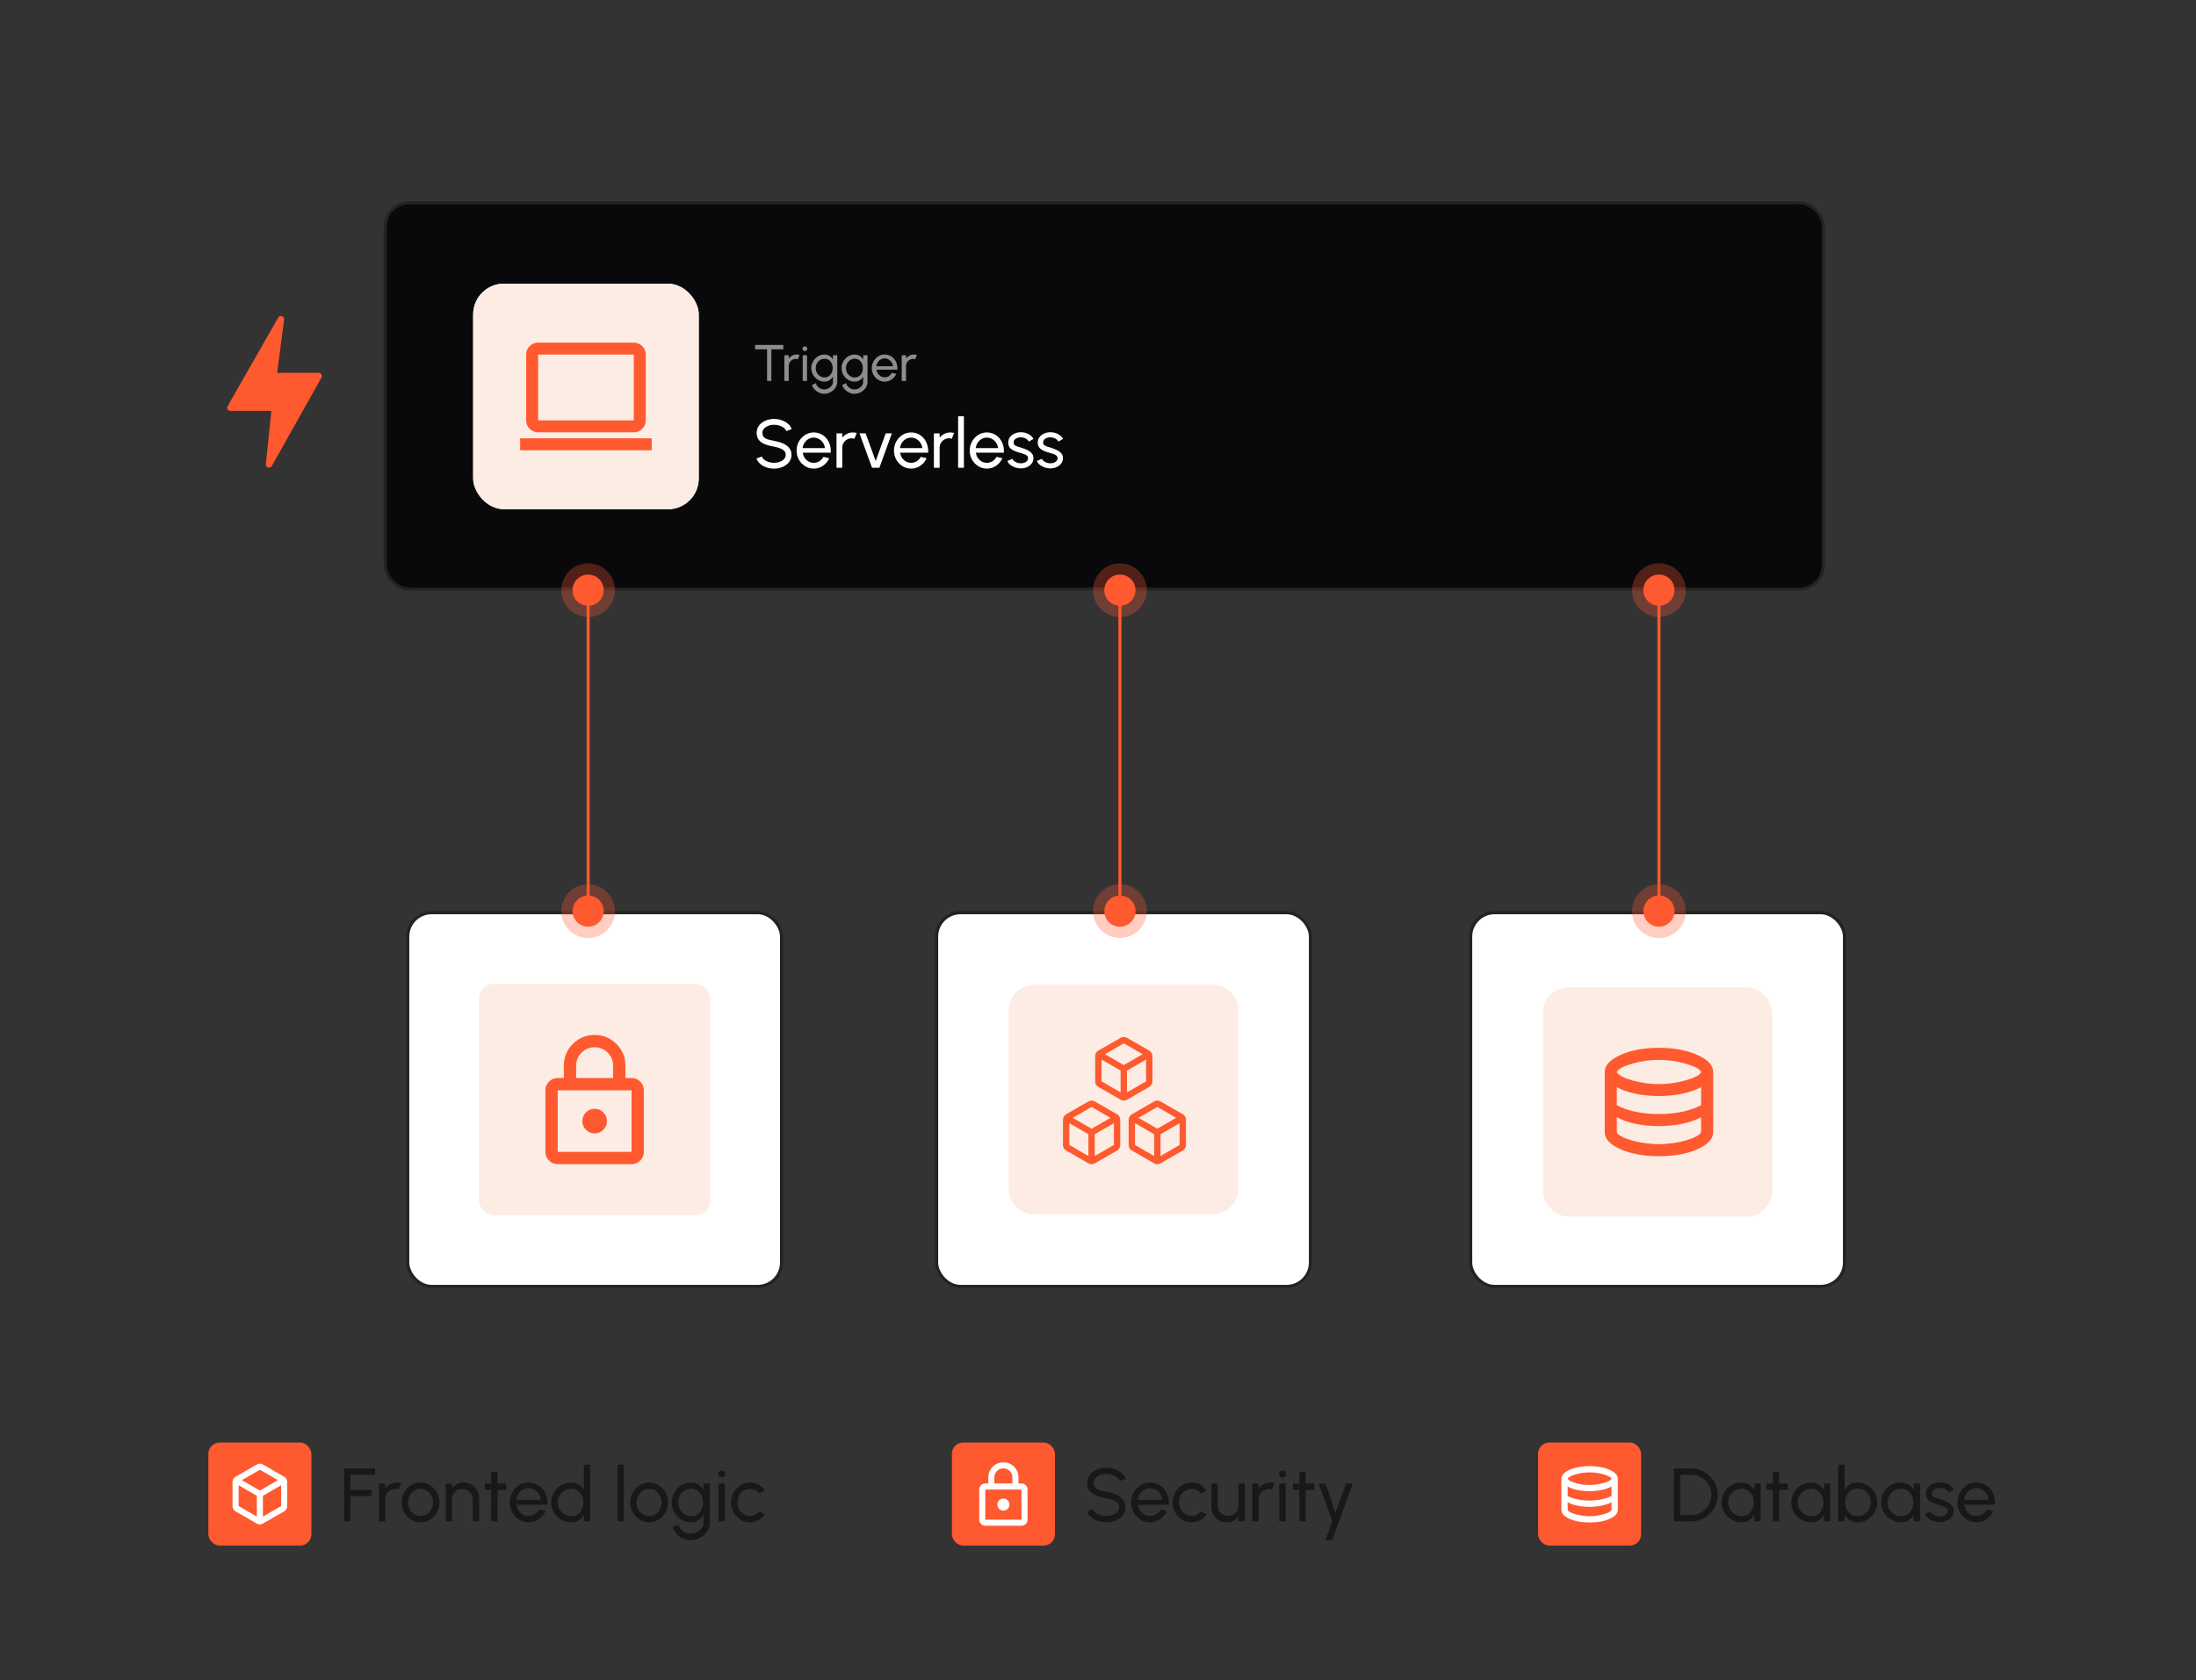 <svg width="690" height="528" viewBox="0 0 690 528" fill="none" xmlns="http://www.w3.org/2000/svg">
<rect x="0" y="0" width="690" height="528" fill="#333333" stroke="none"/>
<rect x="121.063" y="63.74" width="451.842" height="121.391" rx="7.508" fill="#09090B" stroke="#232323" stroke-width="0.984"/>
<rect x="148.672" y="89.154" width="70.877" height="70.877" rx="9.665" fill="white"/>
<rect x="148.672" y="89.154" width="70.877" height="70.877" rx="9.665" fill="#FDECE3"/>
<path d="M163.441 141.502V137.745H204.777V141.502H163.441ZM169.078 135.866C168.045 135.866 167.16 135.498 166.424 134.762C165.688 134.026 165.32 133.141 165.32 132.108V111.44C165.32 110.407 165.688 109.522 166.424 108.786C167.16 108.05 168.045 107.682 169.078 107.682H199.141C200.174 107.682 201.059 108.05 201.795 108.786C202.53 109.522 202.898 110.407 202.898 111.44V132.108C202.898 133.141 202.53 134.026 201.795 134.762C201.059 135.498 200.174 135.866 199.141 135.866H169.078ZM169.078 132.108H199.141V111.44H169.078V132.108Z" fill="#FF592F"/>
<path d="M246.132 108.414V109.772H242.367V119.727H241.009V109.772H237.252V108.414H246.132ZM246.46 119.727V111.647H247.818V112.657C248.103 112.28 248.464 111.981 248.901 111.76C249.337 111.533 249.811 111.42 250.323 111.42C250.635 111.42 250.937 111.461 251.228 111.542L250.678 112.899C250.458 112.829 250.242 112.794 250.032 112.794C249.628 112.794 249.256 112.894 248.917 113.093C248.583 113.287 248.316 113.551 248.117 113.885C247.918 114.219 247.818 114.591 247.818 115V119.727H246.46ZM252.221 111.647H253.578V119.727H252.221V111.647ZM252.916 110.33C252.7 110.33 252.52 110.259 252.374 110.119C252.229 109.979 252.156 109.804 252.156 109.594C252.156 109.384 252.229 109.209 252.374 109.069C252.52 108.929 252.698 108.859 252.908 108.859C253.118 108.859 253.296 108.929 253.441 109.069C253.587 109.209 253.659 109.384 253.659 109.594C253.659 109.804 253.587 109.979 253.441 110.119C253.301 110.259 253.126 110.33 252.916 110.33ZM261.72 111.647H263.077V119.986C263.077 120.519 262.961 121.015 262.73 121.472C262.504 121.936 262.196 122.337 261.809 122.676C261.421 123.021 260.979 123.288 260.483 123.476C259.988 123.67 259.471 123.767 258.932 123.767C258.372 123.767 257.83 123.641 257.308 123.387C256.785 123.14 256.327 122.806 255.934 122.386C255.546 121.971 255.266 121.505 255.094 120.988L256.338 120.422C256.44 120.794 256.624 121.128 256.888 121.424C257.157 121.726 257.469 121.963 257.825 122.135C258.186 122.313 258.555 122.402 258.932 122.402C259.288 122.402 259.63 122.34 259.958 122.216C260.292 122.092 260.591 121.92 260.855 121.699C261.124 121.483 261.335 121.227 261.485 120.931C261.642 120.64 261.72 120.325 261.72 119.986V118.378C261.445 118.841 261.081 119.218 260.629 119.509C260.182 119.794 259.659 119.937 259.061 119.937C258.49 119.937 257.954 119.827 257.453 119.606C256.952 119.385 256.513 119.081 256.136 118.693C255.759 118.3 255.463 117.847 255.247 117.335C255.032 116.823 254.924 116.274 254.924 115.687C254.924 115.1 255.032 114.55 255.247 114.038C255.463 113.521 255.759 113.069 256.136 112.681C256.513 112.288 256.952 111.981 257.453 111.76C257.954 111.539 258.49 111.428 259.061 111.428C259.659 111.428 260.182 111.571 260.629 111.857C261.081 112.142 261.445 112.519 261.72 112.988V111.647ZM259.069 118.62C259.592 118.62 260.044 118.485 260.427 118.216C260.815 117.947 261.114 117.588 261.324 117.141C261.534 116.694 261.639 116.209 261.639 115.687C261.639 115.148 261.531 114.658 261.316 114.216C261.106 113.769 260.807 113.414 260.419 113.15C260.036 112.88 259.586 112.746 259.069 112.746C258.563 112.746 258.1 112.878 257.679 113.141C257.259 113.405 256.925 113.761 256.678 114.208C256.435 114.65 256.314 115.143 256.314 115.687C256.314 116.231 256.438 116.727 256.686 117.174C256.939 117.615 257.273 117.968 257.688 118.232C258.108 118.491 258.568 118.62 259.069 118.62ZM271.221 111.647H272.578V119.986C272.578 120.519 272.462 121.015 272.231 121.472C272.004 121.936 271.697 122.337 271.309 122.676C270.922 123.021 270.48 123.288 269.984 123.476C269.489 123.67 268.971 123.767 268.433 123.767C267.873 123.767 267.331 123.641 266.809 123.387C266.286 123.14 265.828 122.806 265.435 122.386C265.047 121.971 264.767 121.505 264.595 120.988L265.839 120.422C265.941 120.794 266.124 121.128 266.388 121.424C266.658 121.726 266.97 121.963 267.326 122.135C267.687 122.313 268.056 122.402 268.433 122.402C268.788 122.402 269.13 122.34 269.459 122.216C269.793 122.092 270.092 121.92 270.356 121.699C270.625 121.483 270.835 121.227 270.986 120.931C271.142 120.64 271.221 120.325 271.221 119.986V118.378C270.946 118.841 270.582 119.218 270.13 119.509C269.683 119.794 269.16 119.937 268.562 119.937C267.991 119.937 267.455 119.827 266.954 119.606C266.453 119.385 266.014 119.081 265.637 118.693C265.26 118.3 264.964 117.847 264.748 117.335C264.533 116.823 264.425 116.274 264.425 115.687C264.425 115.1 264.533 114.55 264.748 114.038C264.964 113.521 265.26 113.069 265.637 112.681C266.014 112.288 266.453 111.981 266.954 111.76C267.455 111.539 267.991 111.428 268.562 111.428C269.16 111.428 269.683 111.571 270.13 111.857C270.582 112.142 270.946 112.519 271.221 112.988V111.647ZM268.57 118.62C269.093 118.62 269.545 118.485 269.928 118.216C270.316 117.947 270.615 117.588 270.825 117.141C271.035 116.694 271.14 116.209 271.14 115.687C271.14 115.148 271.032 114.658 270.817 114.216C270.606 113.769 270.307 113.414 269.92 113.15C269.537 112.88 269.087 112.746 268.57 112.746C268.064 112.746 267.6 112.878 267.18 113.141C266.76 113.405 266.426 113.761 266.178 114.208C265.936 114.65 265.815 115.143 265.815 115.687C265.815 116.231 265.939 116.727 266.186 117.174C266.44 117.615 266.774 117.968 267.188 118.232C267.609 118.491 268.069 118.62 268.57 118.62ZM277.966 119.937C277.223 119.937 276.544 119.746 275.93 119.363C275.321 118.981 274.833 118.469 274.467 117.828C274.106 117.182 273.926 116.468 273.926 115.687C273.926 115.094 274.031 114.542 274.241 114.03C274.451 113.513 274.739 113.061 275.105 112.673C275.477 112.28 275.908 111.973 276.398 111.752C276.889 111.531 277.411 111.42 277.966 111.42C278.575 111.42 279.132 111.544 279.639 111.792C280.15 112.034 280.587 112.374 280.948 112.81C281.314 113.247 281.586 113.753 281.764 114.329C281.947 114.906 282.014 115.523 281.966 116.18H275.372C275.437 116.638 275.588 117.047 275.825 117.408C276.062 117.764 276.363 118.046 276.73 118.256C277.101 118.467 277.513 118.574 277.966 118.58C278.451 118.58 278.89 118.456 279.283 118.208C279.676 117.955 279.994 117.61 280.237 117.174L281.618 117.497C281.295 118.213 280.808 118.8 280.156 119.258C279.504 119.711 278.774 119.937 277.966 119.937ZM275.332 115.113H280.6C280.557 114.661 280.412 114.249 280.164 113.877C279.916 113.5 279.601 113.198 279.218 112.972C278.836 112.746 278.418 112.632 277.966 112.632C277.513 112.632 277.099 112.743 276.722 112.964C276.344 113.185 276.032 113.484 275.784 113.861C275.542 114.232 275.391 114.65 275.332 115.113ZM283.327 119.727V111.647H284.685V112.657C284.97 112.28 285.331 111.981 285.768 111.76C286.204 111.533 286.678 111.42 287.19 111.42C287.502 111.42 287.804 111.461 288.095 111.542L287.545 112.899C287.325 112.829 287.109 112.794 286.899 112.794C286.495 112.794 286.123 112.894 285.784 113.093C285.45 113.287 285.183 113.551 284.984 113.885C284.785 114.219 284.685 114.591 284.685 115V119.727H283.327Z" fill="#8D8D8D"/>
<path d="M243.21 147.27C242.398 147.27 241.615 147.144 240.861 146.893C240.107 146.634 239.446 146.268 238.879 145.794C238.319 145.32 237.92 144.756 237.683 144.102L239.374 143.467C239.518 143.869 239.784 144.221 240.172 144.523C240.567 144.817 241.03 145.047 241.561 145.212C242.093 145.377 242.642 145.46 243.21 145.46C243.856 145.46 244.456 145.356 245.009 145.147C245.569 144.932 246.022 144.634 246.367 144.253C246.711 143.872 246.884 143.427 246.884 142.917C246.884 142.393 246.704 141.966 246.345 141.635C245.986 141.298 245.526 141.032 244.966 140.838C244.406 140.637 243.82 140.482 243.21 140.375C242.168 140.202 241.235 139.958 240.409 139.642C239.59 139.319 238.94 138.87 238.459 138.295C237.985 137.721 237.748 136.963 237.748 136.022C237.748 135.146 237.999 134.381 238.502 133.727C239.012 133.073 239.683 132.567 240.516 132.208C241.35 131.849 242.247 131.669 243.21 131.669C244.007 131.669 244.779 131.795 245.526 132.046C246.28 132.291 246.945 132.65 247.519 133.124C248.094 133.598 248.507 134.176 248.758 134.858L247.045 135.483C246.902 135.074 246.632 134.722 246.237 134.427C245.849 134.126 245.39 133.896 244.858 133.738C244.334 133.573 243.784 133.49 243.21 133.49C242.571 133.483 241.974 133.587 241.421 133.802C240.868 134.018 240.419 134.316 240.075 134.697C239.73 135.077 239.558 135.519 239.558 136.022C239.558 136.625 239.716 137.089 240.032 137.412C240.355 137.728 240.793 137.965 241.346 138.123C241.899 138.281 242.52 138.421 243.21 138.543C244.187 138.708 245.092 138.97 245.925 139.329C246.758 139.681 247.426 140.152 247.929 140.741C248.439 141.33 248.694 142.055 248.694 142.917C248.694 143.793 248.439 144.558 247.929 145.212C247.426 145.866 246.758 146.372 245.925 146.731C245.092 147.09 244.187 147.27 243.21 147.27ZM255.685 147.27C254.694 147.27 253.789 147.015 252.97 146.505C252.159 145.995 251.509 145.313 251.02 144.458C250.539 143.596 250.298 142.644 250.298 141.603C250.298 140.813 250.438 140.076 250.719 139.394C250.999 138.705 251.383 138.101 251.871 137.584C252.367 137.06 252.942 136.65 253.595 136.356C254.249 136.061 254.946 135.914 255.685 135.914C256.497 135.914 257.24 136.079 257.916 136.41C258.598 136.733 259.18 137.185 259.661 137.767C260.149 138.349 260.512 139.024 260.749 139.793C260.993 140.561 261.083 141.384 261.018 142.26H252.227C252.313 142.871 252.514 143.416 252.83 143.898C253.146 144.372 253.549 144.749 254.037 145.029C254.533 145.309 255.082 145.453 255.685 145.46C256.332 145.46 256.917 145.295 257.442 144.964C257.966 144.627 258.39 144.167 258.713 143.585L260.555 144.016C260.124 144.971 259.474 145.754 258.605 146.365C257.736 146.968 256.763 147.27 255.685 147.27ZM252.173 140.838H259.198C259.14 140.235 258.946 139.685 258.616 139.189C258.285 138.687 257.865 138.284 257.355 137.983C256.845 137.681 256.289 137.53 255.685 137.53C255.082 137.53 254.529 137.677 254.026 137.972C253.523 138.266 253.107 138.665 252.776 139.168C252.453 139.663 252.252 140.22 252.173 140.838ZM262.834 146.99V136.216H264.644V137.563C265.025 137.06 265.506 136.661 266.088 136.367C266.67 136.065 267.302 135.914 267.984 135.914C268.401 135.914 268.803 135.968 269.191 136.076L268.458 137.886C268.164 137.792 267.876 137.746 267.596 137.746C267.057 137.746 266.562 137.879 266.109 138.144C265.664 138.403 265.308 138.755 265.043 139.2C264.777 139.646 264.644 140.141 264.644 140.687V146.99H262.834ZM276.306 146.99H273.99L270.058 136.194H271.986L275.143 144.889L278.3 136.194H280.228L276.306 146.99ZM286.282 147.27C285.29 147.27 284.385 147.015 283.567 146.505C282.755 145.995 282.105 145.313 281.617 144.458C281.135 143.596 280.895 142.644 280.895 141.603C280.895 140.813 281.035 140.076 281.315 139.394C281.595 138.705 281.979 138.101 282.468 137.584C282.963 137.06 283.538 136.65 284.191 136.356C284.845 136.061 285.542 135.914 286.282 135.914C287.093 135.914 287.837 136.079 288.512 136.41C289.194 136.733 289.776 137.185 290.257 137.767C290.746 138.349 291.108 139.024 291.345 139.793C291.59 140.561 291.679 141.384 291.615 142.26H282.823C282.909 142.871 283.11 143.416 283.427 143.898C283.743 144.372 284.145 144.749 284.633 145.029C285.129 145.309 285.678 145.453 286.282 145.46C286.928 145.46 287.513 145.295 288.038 144.964C288.562 144.627 288.986 144.167 289.309 143.585L291.151 144.016C290.72 144.971 290.07 145.754 289.201 146.365C288.332 146.968 287.359 147.27 286.282 147.27ZM282.769 140.838H289.794C289.736 140.235 289.543 139.685 289.212 139.189C288.882 138.687 288.462 138.284 287.952 137.983C287.442 137.681 286.885 137.53 286.282 137.53C285.678 137.53 285.125 137.677 284.622 137.972C284.12 138.266 283.703 138.665 283.373 139.168C283.049 139.663 282.848 140.22 282.769 140.838ZM293.43 146.99V136.216H295.24V137.563C295.621 137.06 296.102 136.661 296.684 136.367C297.266 136.065 297.898 135.914 298.58 135.914C298.997 135.914 299.399 135.968 299.787 136.076L299.054 137.886C298.76 137.792 298.472 137.746 298.192 137.746C297.654 137.746 297.158 137.879 296.706 138.144C296.26 138.403 295.905 138.755 295.639 139.2C295.373 139.646 295.24 140.141 295.24 140.687V146.99H293.43ZM301.048 146.99V130.829H302.858V146.99H301.048ZM310.081 147.27C309.09 147.27 308.185 147.015 307.366 146.505C306.554 145.995 305.904 145.313 305.416 144.458C304.935 143.596 304.694 142.644 304.694 141.603C304.694 140.813 304.834 140.076 305.114 139.394C305.394 138.705 305.779 138.101 306.267 137.584C306.763 137.06 307.337 136.65 307.991 136.356C308.645 136.061 309.341 135.914 310.081 135.914C310.893 135.914 311.636 136.079 312.311 136.41C312.994 136.733 313.575 137.185 314.057 137.767C314.545 138.349 314.908 139.024 315.145 139.793C315.389 140.561 315.479 141.384 315.414 142.26H306.623C306.709 142.871 306.91 143.416 307.226 143.898C307.542 144.372 307.944 144.749 308.433 145.029C308.928 145.309 309.478 145.453 310.081 145.46C310.727 145.46 311.313 145.295 311.837 144.964C312.362 144.627 312.785 144.167 313.108 143.585L314.951 144.016C314.52 144.971 313.87 145.754 313.001 146.365C312.132 146.968 311.158 147.27 310.081 147.27ZM306.569 140.838H313.593C313.536 140.235 313.342 139.685 313.012 139.189C312.681 138.687 312.261 138.284 311.751 137.983C311.241 137.681 310.684 137.53 310.081 137.53C309.478 137.53 308.925 137.677 308.422 137.972C307.919 138.266 307.502 138.665 307.172 139.168C306.849 139.663 306.648 140.22 306.569 140.838ZM320.558 147.194C319.976 147.173 319.409 147.065 318.856 146.871C318.31 146.67 317.828 146.401 317.412 146.063C317.002 145.718 316.704 145.323 316.518 144.878L318.069 144.21C318.177 144.454 318.371 144.684 318.651 144.9C318.931 145.115 319.254 145.287 319.62 145.417C319.987 145.546 320.357 145.611 320.73 145.611C321.125 145.611 321.495 145.55 321.84 145.428C322.185 145.305 322.465 145.126 322.68 144.889C322.903 144.645 323.014 144.354 323.014 144.016C323.014 143.657 322.892 143.377 322.648 143.176C322.411 142.967 322.109 142.806 321.743 142.691C321.384 142.569 321.018 142.454 320.644 142.346C319.904 142.159 319.243 141.937 318.662 141.678C318.08 141.412 317.62 141.078 317.283 140.676C316.952 140.267 316.787 139.746 316.787 139.114C316.787 138.446 316.97 137.868 317.336 137.379C317.71 136.891 318.198 136.514 318.802 136.248C319.405 135.982 320.051 135.85 320.741 135.85C321.61 135.85 322.404 136.036 323.122 136.41C323.84 136.783 324.375 137.29 324.727 137.929L323.273 138.78C323.151 138.521 322.964 138.295 322.713 138.101C322.461 137.9 322.174 137.742 321.851 137.627C321.527 137.512 321.197 137.451 320.859 137.444C320.443 137.43 320.051 137.484 319.685 137.606C319.326 137.728 319.035 137.915 318.812 138.166C318.597 138.41 318.489 138.715 318.489 139.082C318.489 139.441 318.604 139.714 318.834 139.901C319.071 140.087 319.376 140.238 319.75 140.353C320.13 140.461 320.543 140.586 320.989 140.73C321.642 140.938 322.253 141.179 322.82 141.452C323.388 141.725 323.844 142.066 324.189 142.475C324.541 142.885 324.713 143.391 324.706 143.995C324.706 144.655 324.508 145.234 324.113 145.729C323.718 146.218 323.205 146.591 322.573 146.85C321.948 147.108 321.276 147.223 320.558 147.194ZM329.838 147.194C329.256 147.173 328.688 147.065 328.135 146.871C327.59 146.67 327.108 146.401 326.692 146.063C326.282 145.718 325.984 145.323 325.797 144.878L327.349 144.21C327.457 144.454 327.651 144.684 327.931 144.9C328.211 145.115 328.534 145.287 328.9 145.417C329.267 145.546 329.637 145.611 330.01 145.611C330.405 145.611 330.775 145.55 331.12 145.428C331.465 145.305 331.745 145.126 331.96 144.889C332.183 144.645 332.294 144.354 332.294 144.016C332.294 143.657 332.172 143.377 331.928 143.176C331.691 142.967 331.389 142.806 331.023 142.691C330.664 142.569 330.297 142.454 329.924 142.346C329.184 142.159 328.523 141.937 327.941 141.678C327.36 141.412 326.9 141.078 326.562 140.676C326.232 140.267 326.067 139.746 326.067 139.114C326.067 138.446 326.25 137.868 326.616 137.379C326.99 136.891 327.478 136.514 328.082 136.248C328.685 135.982 329.331 135.85 330.021 135.85C330.89 135.85 331.684 136.036 332.402 136.41C333.12 136.783 333.655 137.29 334.007 137.929L332.553 138.78C332.431 138.521 332.244 138.295 331.992 138.101C331.741 137.9 331.454 137.742 331.131 137.627C330.807 137.512 330.477 137.451 330.139 137.444C329.723 137.43 329.331 137.484 328.965 137.606C328.606 137.728 328.315 137.915 328.092 138.166C327.877 138.41 327.769 138.715 327.769 139.082C327.769 139.441 327.884 139.714 328.114 139.901C328.351 140.087 328.656 140.238 329.03 140.353C329.41 140.461 329.823 140.586 330.269 140.73C330.922 140.938 331.533 141.179 332.1 141.452C332.668 141.725 333.124 142.066 333.468 142.475C333.82 142.885 333.993 143.391 333.986 143.995C333.986 144.655 333.788 145.234 333.393 145.729C332.998 146.218 332.484 146.591 331.852 146.85C331.228 147.108 330.556 147.223 329.838 147.194Z" fill="#17181A"/>
<path d="M243.214 147.27C242.402 147.27 241.619 147.145 240.865 146.893C240.111 146.635 239.45 146.268 238.883 145.794C238.322 145.32 237.924 144.756 237.687 144.103L239.378 143.467C239.522 143.869 239.788 144.221 240.176 144.523C240.571 144.817 241.034 145.047 241.565 145.213C242.097 145.378 242.646 145.46 243.214 145.46C243.86 145.46 244.46 145.356 245.013 145.148C245.573 144.932 246.026 144.634 246.371 144.254C246.715 143.873 246.888 143.428 246.888 142.918C246.888 142.393 246.708 141.966 246.349 141.636C245.99 141.298 245.53 141.032 244.97 140.838C244.41 140.637 243.824 140.483 243.214 140.375C242.172 140.203 241.239 139.958 240.413 139.642C239.594 139.319 238.944 138.87 238.462 138.296C237.988 137.721 237.751 136.963 237.751 136.022C237.751 135.146 238.003 134.381 238.506 133.728C239.016 133.074 239.687 132.568 240.52 132.208C241.353 131.849 242.251 131.67 243.214 131.67C244.011 131.67 244.783 131.795 245.53 132.047C246.284 132.291 246.949 132.65 247.523 133.124C248.098 133.598 248.511 134.176 248.762 134.859L247.049 135.484C246.906 135.074 246.636 134.722 246.241 134.428C245.853 134.126 245.394 133.896 244.862 133.738C244.338 133.573 243.788 133.491 243.214 133.491C242.575 133.483 241.978 133.587 241.425 133.803C240.872 134.018 240.423 134.317 240.079 134.697C239.734 135.078 239.561 135.52 239.561 136.022C239.561 136.626 239.719 137.089 240.035 137.412C240.359 137.728 240.797 137.965 241.35 138.123C241.903 138.281 242.524 138.421 243.214 138.543C244.191 138.709 245.096 138.971 245.929 139.33C246.762 139.682 247.43 140.152 247.933 140.741C248.443 141.33 248.698 142.056 248.698 142.918C248.698 143.794 248.443 144.559 247.933 145.213C247.43 145.866 246.762 146.373 245.929 146.732C245.096 147.091 244.191 147.27 243.214 147.27ZM255.689 147.27C254.698 147.27 253.793 147.015 252.974 146.505C252.163 145.995 251.513 145.313 251.024 144.458C250.543 143.596 250.302 142.645 250.302 141.603C250.302 140.813 250.442 140.077 250.723 139.395C251.003 138.705 251.387 138.102 251.875 137.585C252.371 137.06 252.946 136.651 253.599 136.356C254.253 136.062 254.949 135.915 255.689 135.915C256.501 135.915 257.244 136.08 257.92 136.41C258.602 136.733 259.184 137.186 259.665 137.768C260.153 138.35 260.516 139.025 260.753 139.793C260.997 140.562 261.087 141.384 261.022 142.26H252.231C252.317 142.871 252.518 143.417 252.834 143.898C253.15 144.372 253.552 144.749 254.041 145.029C254.536 145.31 255.086 145.453 255.689 145.46C256.336 145.46 256.921 145.295 257.445 144.965C257.97 144.627 258.394 144.167 258.717 143.586L260.559 144.017C260.128 144.972 259.478 145.755 258.609 146.365C257.74 146.969 256.767 147.27 255.689 147.27ZM252.177 140.838H259.202C259.144 140.235 258.95 139.686 258.62 139.19C258.289 138.687 257.869 138.285 257.359 137.983C256.849 137.682 256.293 137.531 255.689 137.531C255.086 137.531 254.533 137.678 254.03 137.972C253.527 138.267 253.111 138.666 252.78 139.168C252.457 139.664 252.256 140.221 252.177 140.838ZM262.838 146.99V136.216H264.648V137.563C265.029 137.06 265.51 136.662 266.092 136.367C266.673 136.065 267.306 135.915 267.988 135.915C268.404 135.915 268.807 135.969 269.195 136.076L268.462 137.886C268.167 137.793 267.88 137.746 267.6 137.746C267.061 137.746 266.566 137.879 266.113 138.145C265.668 138.403 265.312 138.755 265.047 139.201C264.781 139.646 264.648 140.142 264.648 140.687V146.99H262.838ZM276.31 146.99H273.994L270.062 136.195H271.99L275.147 144.889L278.304 136.195H280.232L276.31 146.99ZM286.286 147.27C285.294 147.27 284.389 147.015 283.571 146.505C282.759 145.995 282.109 145.313 281.62 144.458C281.139 143.596 280.899 142.645 280.899 141.603C280.899 140.813 281.039 140.077 281.319 139.395C281.599 138.705 281.983 138.102 282.472 137.585C282.967 137.06 283.542 136.651 284.195 136.356C284.849 136.062 285.546 135.915 286.286 135.915C287.097 135.915 287.841 136.08 288.516 136.41C289.198 136.733 289.78 137.186 290.261 137.768C290.75 138.35 291.112 139.025 291.349 139.793C291.593 140.562 291.683 141.384 291.619 142.26H282.827C282.913 142.871 283.114 143.417 283.43 143.898C283.746 144.372 284.149 144.749 284.637 145.029C285.133 145.31 285.682 145.453 286.286 145.46C286.932 145.46 287.517 145.295 288.042 144.965C288.566 144.627 288.99 144.167 289.313 143.586L291.155 144.017C290.724 144.972 290.074 145.755 289.205 146.365C288.336 146.969 287.363 147.27 286.286 147.27ZM282.773 140.838H289.798C289.74 140.235 289.546 139.686 289.216 139.19C288.886 138.687 288.465 138.285 287.955 137.983C287.446 137.682 286.889 137.531 286.286 137.531C285.682 137.531 285.129 137.678 284.626 137.972C284.124 138.267 283.707 138.666 283.377 139.168C283.053 139.664 282.852 140.221 282.773 140.838ZM293.434 146.99V136.216H295.244V137.563C295.625 137.06 296.106 136.662 296.688 136.367C297.27 136.065 297.902 135.915 298.584 135.915C299.001 135.915 299.403 135.969 299.791 136.076L299.058 137.886C298.764 137.793 298.476 137.746 298.196 137.746C297.658 137.746 297.162 137.879 296.709 138.145C296.264 138.403 295.909 138.755 295.643 139.201C295.377 139.646 295.244 140.142 295.244 140.687V146.99H293.434ZM301.052 146.99V130.829H302.862V146.99H301.052ZM310.085 147.27C309.094 147.27 308.189 147.015 307.37 146.505C306.558 145.995 305.908 145.313 305.42 144.458C304.939 143.596 304.698 142.645 304.698 141.603C304.698 140.813 304.838 140.077 305.118 139.395C305.398 138.705 305.783 138.102 306.271 137.585C306.767 137.06 307.341 136.651 307.995 136.356C308.648 136.062 309.345 135.915 310.085 135.915C310.897 135.915 311.64 136.08 312.315 136.41C312.997 136.733 313.579 137.186 314.061 137.768C314.549 138.35 314.912 139.025 315.149 139.793C315.393 140.562 315.483 141.384 315.418 142.26H306.627C306.713 142.871 306.914 143.417 307.23 143.898C307.546 144.372 307.948 144.749 308.437 145.029C308.932 145.31 309.482 145.453 310.085 145.46C310.731 145.46 311.317 145.295 311.841 144.965C312.365 144.627 312.789 144.167 313.112 143.586L314.955 144.017C314.524 144.972 313.874 145.755 313.005 146.365C312.136 146.969 311.162 147.27 310.085 147.27ZM306.573 140.838H313.597C313.54 140.235 313.346 139.686 313.015 139.19C312.685 138.687 312.265 138.285 311.755 137.983C311.245 137.682 310.688 137.531 310.085 137.531C309.482 137.531 308.929 137.678 308.426 137.972C307.923 138.267 307.506 138.666 307.176 139.168C306.853 139.664 306.652 140.221 306.573 140.838ZM320.562 147.195C319.98 147.173 319.413 147.066 318.859 146.872C318.314 146.671 317.832 146.401 317.416 146.064C317.006 145.719 316.708 145.324 316.522 144.879L318.073 144.211C318.181 144.455 318.375 144.685 318.655 144.9C318.935 145.116 319.258 145.288 319.624 145.417C319.991 145.547 320.361 145.611 320.734 145.611C321.129 145.611 321.499 145.55 321.844 145.428C322.189 145.306 322.469 145.126 322.684 144.889C322.907 144.645 323.018 144.354 323.018 144.017C323.018 143.658 322.896 143.377 322.652 143.176C322.415 142.968 322.113 142.806 321.747 142.691C321.388 142.569 321.021 142.454 320.648 142.347C319.908 142.16 319.247 141.937 318.666 141.679C318.084 141.413 317.624 141.079 317.286 140.677C316.956 140.267 316.791 139.747 316.791 139.115C316.791 138.447 316.974 137.868 317.34 137.38C317.714 136.891 318.202 136.514 318.806 136.249C319.409 135.983 320.055 135.85 320.745 135.85C321.614 135.85 322.408 136.037 323.126 136.41C323.844 136.784 324.379 137.29 324.731 137.929L323.277 138.781C323.155 138.522 322.968 138.296 322.717 138.102C322.465 137.901 322.178 137.743 321.855 137.628C321.531 137.513 321.201 137.452 320.863 137.445C320.447 137.43 320.055 137.484 319.689 137.606C319.33 137.728 319.039 137.915 318.816 138.166C318.601 138.411 318.493 138.716 318.493 139.082C318.493 139.441 318.608 139.714 318.838 139.901C319.075 140.088 319.38 140.239 319.754 140.354C320.134 140.461 320.547 140.587 320.993 140.731C321.646 140.939 322.257 141.18 322.824 141.452C323.392 141.725 323.848 142.067 324.193 142.476C324.544 142.885 324.717 143.392 324.71 143.995C324.71 144.656 324.512 145.234 324.117 145.73C323.722 146.218 323.209 146.592 322.576 146.85C321.952 147.109 321.28 147.224 320.562 147.195ZM329.842 147.195C329.26 147.173 328.692 147.066 328.139 146.872C327.593 146.671 327.112 146.401 326.696 146.064C326.286 145.719 325.988 145.324 325.801 144.879L327.353 144.211C327.461 144.455 327.654 144.685 327.935 144.9C328.215 145.116 328.538 145.288 328.904 145.417C329.271 145.547 329.64 145.611 330.014 145.611C330.409 145.611 330.779 145.55 331.124 145.428C331.468 145.306 331.749 145.126 331.964 144.889C332.187 144.645 332.298 144.354 332.298 144.017C332.298 143.658 332.176 143.377 331.932 143.176C331.695 142.968 331.393 142.806 331.027 142.691C330.668 142.569 330.301 142.454 329.928 142.347C329.188 142.16 328.527 141.937 327.945 141.679C327.364 141.413 326.904 141.079 326.566 140.677C326.236 140.267 326.071 139.747 326.071 139.115C326.071 138.447 326.254 137.868 326.62 137.38C326.994 136.891 327.482 136.514 328.085 136.249C328.689 135.983 329.335 135.85 330.025 135.85C330.894 135.85 331.688 136.037 332.406 136.41C333.124 136.784 333.659 137.29 334.011 137.929L332.557 138.781C332.435 138.522 332.248 138.296 331.996 138.102C331.745 137.901 331.458 137.743 331.134 137.628C330.811 137.513 330.481 137.452 330.143 137.445C329.727 137.43 329.335 137.484 328.969 137.606C328.61 137.728 328.319 137.915 328.096 138.166C327.881 138.411 327.773 138.716 327.773 139.082C327.773 139.441 327.888 139.714 328.118 139.901C328.355 140.088 328.66 140.239 329.034 140.354C329.414 140.461 329.827 140.587 330.273 140.731C330.926 140.939 331.537 141.18 332.104 141.452C332.672 141.725 333.128 142.067 333.472 142.476C333.824 142.885 333.997 143.392 333.99 143.995C333.99 144.656 333.792 145.234 333.397 145.73C333.002 146.218 332.488 146.592 331.856 146.85C331.231 147.109 330.56 147.224 329.842 147.195Z" fill="white"/>
<rect x="294.29" y="286.837" width="117.46" height="117.46" rx="7.506" fill="white" stroke="#232323" stroke-width="0.987"/>
<rect x="462.095" y="286.837" width="117.46" height="117.46" rx="7.506" fill="white" stroke="#232323" stroke-width="0.987"/>
<rect x="128.111" y="286.837" width="117.46" height="117.46" rx="7.506" fill="white" stroke="#232323" stroke-width="0.987"/>
<rect x="150.477" y="309.204" width="72.727" height="72.727" rx="4.738" fill="white"/>
<rect x="150.477" y="309.204" width="72.727" height="72.727" rx="4.738" fill="#FDECE3"/>
<path d="M175.234 365.869C174.171 365.869 173.26 365.49 172.503 364.733C171.746 363.975 171.367 363.065 171.367 362.001V342.666C171.367 341.602 171.746 340.692 172.503 339.934C173.26 339.177 174.171 338.798 175.234 338.798H177.168V334.931C177.168 332.256 178.111 329.976 179.996 328.091C181.881 326.206 184.161 325.263 186.836 325.263C189.511 325.263 191.791 326.206 193.676 328.091C195.561 329.976 196.504 332.256 196.504 334.931V338.798H198.438C199.501 338.798 200.411 339.177 201.169 339.934C201.926 340.692 202.305 341.602 202.305 342.666V362.001C202.305 363.065 201.926 363.975 201.169 364.733C200.411 365.49 199.501 365.869 198.438 365.869H175.234ZM175.234 362.001H198.438V342.666H175.234V362.001ZM186.836 356.201C187.899 356.201 188.81 355.822 189.567 355.065C190.324 354.307 190.703 353.397 190.703 352.333C190.703 351.27 190.324 350.36 189.567 349.602C188.81 348.845 187.899 348.466 186.836 348.466C185.772 348.466 184.862 348.845 184.105 349.602C183.347 350.36 182.969 351.27 182.969 352.333C182.969 353.397 183.347 354.307 184.105 355.065C184.862 355.822 185.772 356.201 186.836 356.201ZM181.035 338.798H192.637V334.931C192.637 333.32 192.073 331.95 190.945 330.822C189.817 329.694 188.447 329.13 186.836 329.13C185.225 329.13 183.855 329.694 182.727 330.822C181.599 331.95 181.035 333.32 181.035 334.931V338.798Z" fill="#FF592F"/>
<path d="M381.042 309.539H324.998C320.577 309.539 316.992 313.124 316.992 317.545V373.588C316.992 378.01 320.577 381.595 324.998 381.595H381.042C385.463 381.595 389.048 378.01 389.048 373.588V317.545C389.048 313.124 385.463 309.539 381.042 309.539Z" fill="#FDECE3"/>
<path d="M381.042 309.539H324.998C320.577 309.539 316.992 313.124 316.992 317.545V373.588C316.992 378.01 320.577 381.595 324.998 381.595H381.042C385.463 381.595 389.048 378.01 389.048 373.588V317.545C389.048 313.124 385.463 309.539 381.042 309.539Z" fill="#FDECE3"/>
<path d="M341.992 363.314V356.464L335.992 352.989V359.839L341.992 363.314ZM343.992 363.314L349.992 359.839V352.989L343.992 356.464V363.314ZM342.992 354.739L348.917 351.314L342.992 347.889L337.067 351.314L342.992 354.739ZM334.992 361.589C334.676 361.405 334.43 361.164 334.255 360.864C334.08 360.564 333.992 360.23 333.992 359.864V351.914C333.992 351.547 334.08 351.214 334.255 350.914C334.43 350.614 334.676 350.372 334.992 350.189L341.992 346.164C342.309 345.98 342.642 345.889 342.992 345.889C343.342 345.889 343.676 345.98 343.992 346.164L350.992 350.189C351.309 350.372 351.555 350.614 351.73 350.914C351.905 351.214 351.992 351.547 351.992 351.914V359.864C351.992 360.23 351.905 360.564 351.73 360.864C351.555 361.164 351.309 361.405 350.992 361.589L343.992 365.614C343.676 365.797 343.342 365.889 342.992 365.889C342.642 365.889 342.309 365.797 341.992 365.614L334.992 361.589Z" fill="#FF592F"/>
<path d="M362.641 363.314V356.464L356.641 352.989V359.839L362.641 363.314ZM364.641 363.314L370.641 359.839V352.989L364.641 356.464V363.314ZM363.641 354.739L369.566 351.314L363.641 347.889L357.716 351.314L363.641 354.739ZM355.641 361.589C355.324 361.405 355.078 361.164 354.903 360.864C354.728 360.564 354.641 360.23 354.641 359.864V351.914C354.641 351.547 354.728 351.214 354.903 350.914C355.078 350.614 355.324 350.372 355.641 350.189L362.641 346.164C362.957 345.98 363.291 345.889 363.641 345.889C363.991 345.889 364.324 345.98 364.641 346.164L371.641 350.189C371.957 350.372 372.203 350.614 372.378 350.914C372.553 351.214 372.641 351.547 372.641 351.914V359.864C372.641 360.23 372.553 360.564 372.378 360.864C372.203 361.164 371.957 361.405 371.641 361.589L364.641 365.614C364.324 365.797 363.991 365.889 363.641 365.889C363.291 365.889 362.957 365.797 362.641 365.614L355.641 361.589Z" fill="#FF592F"/>
<path d="M352.109 343.314V336.464L346.109 332.989V339.839L352.109 343.314ZM354.109 343.314L360.109 339.839V332.989L354.109 336.464V343.314ZM353.109 334.739L359.034 331.314L353.109 327.889L347.184 331.314L353.109 334.739ZM345.109 341.589C344.793 341.405 344.547 341.164 344.372 340.864C344.197 340.564 344.109 340.23 344.109 339.864V331.914C344.109 331.547 344.197 331.214 344.372 330.914C344.547 330.614 344.793 330.372 345.109 330.189L352.109 326.164C352.426 325.98 352.759 325.889 353.109 325.889C353.459 325.889 353.793 325.98 354.109 326.164L361.109 330.189C361.426 330.372 361.672 330.614 361.847 330.914C362.022 331.214 362.109 331.547 362.109 331.914V339.864C362.109 340.23 362.022 340.564 361.847 340.864C361.672 341.164 361.426 341.405 361.109 341.589L354.109 345.614C353.793 345.797 353.459 345.889 353.109 345.889C352.759 345.889 352.426 345.797 352.109 345.614L345.109 341.589Z" fill="#FF592F"/>
<rect x="484.797" y="310.312" width="72.056" height="72.056" rx="8.006" fill="white"/>
<rect x="484.797" y="310.312" width="72.056" height="72.056" rx="8.006" fill="#FDECE3"/>
<path d="M521.258 363.372C516.495 363.372 512.466 362.638 509.17 361.172C505.874 359.705 504.227 357.915 504.227 355.802V336.879C504.227 334.797 505.89 333.015 509.218 331.533C512.545 330.05 516.558 329.309 521.258 329.309C525.957 329.309 529.971 330.05 533.298 331.533C536.625 333.015 538.289 334.797 538.289 336.879V355.802C538.289 357.915 536.641 359.705 533.345 361.172C530.049 362.638 526.02 363.372 521.258 363.372ZM521.258 340.711C524.065 340.711 526.888 340.308 529.726 339.504C532.565 338.7 534.157 337.84 534.504 336.926C534.157 336.011 532.573 335.144 529.75 334.324C526.927 333.504 524.096 333.094 521.258 333.094C518.388 333.094 515.573 333.496 512.813 334.3C510.053 335.104 508.453 335.98 508.011 336.926C508.453 337.872 510.053 338.739 512.813 339.528C515.573 340.316 518.388 340.711 521.258 340.711ZM521.258 350.125C522.582 350.125 523.86 350.062 525.09 349.936C526.32 349.81 527.495 349.628 528.614 349.392C529.734 349.155 530.791 348.863 531.784 348.517C532.778 348.17 533.684 347.775 534.504 347.334V341.657C533.684 342.098 532.778 342.493 531.784 342.839C530.791 343.186 529.734 343.478 528.614 343.715C527.495 343.951 526.32 344.133 525.09 344.259C523.86 344.385 522.582 344.448 521.258 344.448C519.933 344.448 518.64 344.385 517.378 344.259C516.117 344.133 514.926 343.951 513.807 343.715C512.687 343.478 511.638 343.186 510.661 342.839C509.683 342.493 508.8 342.098 508.011 341.657V347.334C508.8 347.775 509.683 348.17 510.661 348.517C511.638 348.863 512.687 349.155 513.807 349.392C514.926 349.628 516.117 349.81 517.378 349.936C518.64 350.062 519.933 350.125 521.258 350.125ZM521.258 359.587C522.709 359.587 524.183 359.476 525.681 359.256C527.179 359.035 528.559 358.743 529.821 358.38C531.082 358.018 532.139 357.608 532.99 357.15C533.842 356.693 534.347 356.228 534.504 355.755V351.119C533.684 351.56 532.778 351.954 531.784 352.301C530.791 352.648 529.734 352.94 528.614 353.176C527.495 353.413 526.32 353.594 525.09 353.721C523.86 353.847 522.582 353.91 521.258 353.91C519.933 353.91 518.64 353.847 517.378 353.721C516.117 353.594 514.926 353.413 513.807 353.176C512.687 352.94 511.638 352.648 510.661 352.301C509.683 351.954 508.8 351.56 508.011 351.119V355.802C508.169 356.275 508.666 356.733 509.502 357.174C510.337 357.616 511.386 358.018 512.648 358.38C513.909 358.743 515.297 359.035 516.811 359.256C518.325 359.476 519.807 359.587 521.258 359.587Z" fill="#FF592F"/>
<path d="M521.254 185.475L521.254 286.344" stroke="#FF592F" stroke-width="0.961"/>
<circle opacity="0.3" cx="521.252" cy="185.475" r="8.44" fill="#FF592F"/>
<circle cx="521.256" cy="185.475" r="4.904" fill="#FF592F"/>
<circle opacity="0.3" cx="521.256" cy="286.344" r="8.44" fill="#FF592F"/>
<circle cx="521.26" cy="286.344" r="4.904" fill="#FF592F"/>
<path d="M351.887 185.475L351.887 286.344" stroke="#FF592F" stroke-width="0.961"/>
<circle opacity="0.3" cx="351.885" cy="185.475" r="8.44" fill="#FF592F"/>
<circle cx="351.889" cy="185.475" r="4.904" fill="#FF592F"/>
<circle opacity="0.3" cx="351.889" cy="286.344" r="8.44" fill="#FF592F"/>
<circle cx="351.892" cy="286.344" r="4.904" fill="#FF592F"/>
<path d="M184.793 185.475L184.793 286.344" stroke="#FF592F" stroke-width="0.961"/>
<circle opacity="0.3" cx="184.791" cy="185.475" r="8.44" fill="#FF592F"/>
<circle cx="184.795" cy="185.475" r="4.904" fill="#FF592F"/>
<circle opacity="0.3" cx="184.795" cy="286.344" r="8.44" fill="#FF592F"/>
<circle cx="184.799" cy="286.344" r="4.904" fill="#FF592F"/>
<path d="M101.019 117.673C100.932 117.52 100.806 117.392 100.654 117.303C100.501 117.214 100.328 117.167 100.151 117.167H87.081L89.272 100.425C89.296 100.201 89.243 99.975 89.123 99.784C89.003 99.594 88.822 99.449 88.61 99.374C88.397 99.299 88.166 99.297 87.952 99.37C87.739 99.442 87.556 99.584 87.433 99.773L71.538 127.62C71.445 127.771 71.394 127.944 71.391 128.122C71.387 128.299 71.431 128.474 71.517 128.629C71.604 128.784 71.73 128.913 71.883 129.003C72.037 129.093 72.211 129.14 72.388 129.14H85.263L83.527 145.908C83.51 146.131 83.568 146.354 83.692 146.54C83.816 146.727 83.999 146.866 84.211 146.937C84.424 147.007 84.654 147.005 84.865 146.93C85.076 146.854 85.255 146.711 85.375 146.522L101.007 118.678C101.098 118.526 101.147 118.353 101.149 118.177C101.151 118 101.106 117.827 101.019 117.673Z" fill="#FF592F"/>
<rect x="65.465" y="453.357" width="32.377" height="32.377" rx="3.541" fill="#FF592F"/>
<path d="M80.699 476.631V470.093L74.972 466.775V473.314L80.699 476.631ZM82.608 476.631L88.335 473.314V466.775L82.608 470.093V476.631ZM81.654 468.446L87.309 465.177L81.654 461.907L75.998 465.177L81.654 468.446ZM74.017 474.985C73.715 474.81 73.48 474.579 73.313 474.293C73.146 474.006 73.062 473.688 73.062 473.338V465.749C73.062 465.399 73.146 465.081 73.313 464.795C73.48 464.508 73.715 464.278 74.017 464.103L80.699 460.261C81.001 460.086 81.32 459.998 81.654 459.998C81.988 459.998 82.306 460.086 82.608 460.261L89.29 464.103C89.592 464.278 89.827 464.508 89.994 464.795C90.161 465.081 90.245 465.399 90.245 465.749V473.338C90.245 473.688 90.161 474.006 89.994 474.293C89.827 474.579 89.592 474.81 89.29 474.985L82.608 478.827C82.306 479.002 81.988 479.089 81.654 479.089C81.32 479.089 81.001 479.002 80.699 478.827L74.017 474.985Z" fill="white"/>
<path d="M108.116 478.125V461.509H117.86V463.503H110.11V468.227H116.72V470.221H110.11V478.125H108.116ZM119.057 478.125V466.257H121.051V467.74C121.47 467.186 122.001 466.747 122.642 466.423C123.282 466.091 123.979 465.924 124.73 465.924C125.189 465.924 125.632 465.984 126.06 466.102L125.253 468.096C124.928 467.994 124.612 467.942 124.303 467.942C123.71 467.942 123.164 468.088 122.665 468.381C122.175 468.666 121.783 469.054 121.49 469.544C121.197 470.035 121.051 470.581 121.051 471.182V478.125H119.057ZM132.138 478.434C131.046 478.434 130.049 478.153 129.147 477.591C128.253 477.03 127.537 476.278 126.999 475.336C126.469 474.387 126.203 473.338 126.203 472.191C126.203 471.321 126.358 470.51 126.666 469.758C126.975 468.998 127.398 468.334 127.936 467.764C128.482 467.186 129.115 466.735 129.835 466.411C130.555 466.087 131.323 465.924 132.138 465.924C133.23 465.924 134.223 466.205 135.117 466.767C136.019 467.329 136.735 468.085 137.265 469.034C137.803 469.984 138.072 471.036 138.072 472.191C138.072 473.054 137.918 473.861 137.609 474.612C137.301 475.364 136.873 476.029 136.327 476.606C135.789 477.176 135.16 477.623 134.44 477.947C133.728 478.272 132.961 478.434 132.138 478.434ZM132.138 476.44C132.882 476.44 133.55 476.246 134.144 475.859C134.745 475.463 135.216 474.945 135.556 474.304C135.904 473.655 136.078 472.951 136.078 472.191C136.078 471.416 135.9 470.704 135.544 470.055C135.196 469.406 134.725 468.888 134.132 468.5C133.538 468.112 132.874 467.918 132.138 467.918C131.394 467.918 130.725 468.116 130.132 468.512C129.539 468.9 129.068 469.418 128.72 470.067C128.371 470.715 128.197 471.424 128.197 472.191C128.197 472.982 128.375 473.702 128.731 474.351C129.088 474.992 129.566 475.502 130.168 475.882C130.769 476.254 131.426 476.44 132.138 476.44ZM150.528 470.743V478.125H148.534V471.182C148.534 470.581 148.388 470.035 148.095 469.544C147.802 469.054 147.411 468.666 146.92 468.381C146.429 468.088 145.883 467.942 145.282 467.942C144.689 467.942 144.143 468.088 143.644 468.381C143.154 468.666 142.762 469.054 142.469 469.544C142.176 470.035 142.03 470.581 142.03 471.182V478.125H140.036V466.257H142.03V467.74C142.449 467.186 142.98 466.747 143.62 466.423C144.261 466.091 144.958 465.924 145.709 465.924C146.596 465.924 147.403 466.142 148.131 466.577C148.866 467.004 149.448 467.582 149.875 468.31C150.31 469.038 150.528 469.849 150.528 470.743ZM159.05 468.251H156.355L156.344 478.125H154.35L154.361 468.251H152.32V466.257H154.361L154.35 462.53H156.344L156.355 466.257H159.05V468.251ZM166.098 478.434C165.006 478.434 164.009 478.153 163.107 477.591C162.213 477.03 161.497 476.278 160.959 475.336C160.429 474.387 160.164 473.338 160.164 472.191C160.164 471.321 160.318 470.51 160.627 469.758C160.935 468.998 161.359 468.334 161.897 467.764C162.443 467.186 163.076 466.735 163.796 466.411C164.516 466.087 165.283 465.924 166.098 465.924C166.992 465.924 167.811 466.106 168.555 466.47C169.307 466.826 169.948 467.325 170.478 467.966C171.016 468.607 171.415 469.351 171.676 470.197C171.946 471.044 172.044 471.95 171.973 472.915H162.288C162.383 473.588 162.605 474.189 162.953 474.719C163.301 475.241 163.744 475.657 164.282 475.965C164.828 476.274 165.434 476.432 166.098 476.44C166.81 476.44 167.455 476.258 168.033 475.894C168.61 475.522 169.077 475.016 169.433 474.375L171.463 474.85C170.988 475.902 170.272 476.765 169.315 477.437C168.357 478.102 167.285 478.434 166.098 478.434ZM162.229 471.348H169.967C169.904 470.684 169.69 470.078 169.326 469.533C168.963 468.979 168.5 468.536 167.938 468.203C167.376 467.871 166.763 467.705 166.098 467.705C165.434 467.705 164.824 467.867 164.27 468.191C163.717 468.516 163.258 468.955 162.894 469.509C162.538 470.055 162.316 470.668 162.229 471.348ZM183.458 460.322H185.452V478.125H183.458V476.108C183.055 476.804 182.513 477.366 181.832 477.793C181.152 478.22 180.352 478.434 179.435 478.434C178.572 478.434 177.765 478.272 177.013 477.947C176.262 477.623 175.597 477.176 175.019 476.606C174.45 476.029 174.003 475.364 173.678 474.612C173.354 473.861 173.192 473.054 173.192 472.191C173.192 471.329 173.354 470.522 173.678 469.77C174.003 469.01 174.45 468.346 175.019 467.776C175.597 467.198 176.262 466.747 177.013 466.423C177.765 466.098 178.572 465.936 179.435 465.936C180.352 465.936 181.152 466.15 181.832 466.577C182.513 467.004 183.055 467.566 183.458 468.263V460.322ZM179.458 476.499C180.242 476.499 180.918 476.31 181.488 475.93C182.065 475.542 182.509 475.02 182.817 474.363C183.134 473.706 183.292 472.982 183.292 472.191C183.292 471.384 183.134 470.656 182.817 470.007C182.501 469.351 182.054 468.832 181.476 468.452C180.906 468.065 180.234 467.871 179.458 467.871C178.675 467.871 177.963 468.065 177.322 468.452C176.689 468.84 176.183 469.362 175.803 470.019C175.423 470.668 175.233 471.392 175.233 472.191C175.233 472.99 175.427 473.718 175.815 474.375C176.202 475.024 176.717 475.542 177.358 475.93C177.998 476.31 178.699 476.499 179.458 476.499ZM194.002 478.125V460.322H195.996V478.125H194.002ZM203.953 478.434C202.861 478.434 201.864 478.153 200.962 477.591C200.068 477.03 199.352 476.278 198.814 475.336C198.284 474.387 198.019 473.338 198.019 472.191C198.019 471.321 198.173 470.51 198.481 469.758C198.79 468.998 199.213 468.334 199.751 467.764C200.297 467.186 200.93 466.735 201.65 466.411C202.37 466.087 203.138 465.924 203.953 465.924C205.045 465.924 206.038 466.205 206.932 466.767C207.834 467.329 208.55 468.085 209.08 469.034C209.618 469.984 209.887 471.036 209.887 472.191C209.887 473.054 209.733 473.861 209.424 474.612C209.116 475.364 208.689 476.029 208.143 476.606C207.605 477.176 206.976 477.623 206.256 477.947C205.543 478.272 204.776 478.434 203.953 478.434ZM203.953 476.44C204.697 476.44 205.365 476.246 205.959 475.859C206.56 475.463 207.031 474.945 207.371 474.304C207.719 473.655 207.893 472.951 207.893 472.191C207.893 471.416 207.715 470.704 207.359 470.055C207.011 469.406 206.54 468.888 205.947 468.5C205.353 468.112 204.689 467.918 203.953 467.918C203.209 467.918 202.541 468.116 201.947 468.512C201.354 468.9 200.883 469.418 200.535 470.067C200.187 470.715 200.013 471.424 200.013 472.191C200.013 472.982 200.191 473.702 200.547 474.351C200.903 474.992 201.381 475.502 201.983 475.882C202.584 476.254 203.241 476.44 203.953 476.44ZM221.051 466.257H223.045V478.505C223.045 479.289 222.875 480.017 222.535 480.689C222.202 481.37 221.751 481.959 221.182 482.458C220.612 482.964 219.963 483.356 219.235 483.633C218.507 483.917 217.748 484.06 216.956 484.06C216.134 484.06 215.338 483.874 214.571 483.502C213.803 483.138 213.131 482.647 212.553 482.03C211.983 481.421 211.572 480.737 211.319 479.977L213.147 479.146C213.297 479.692 213.566 480.183 213.954 480.618C214.349 481.061 214.808 481.409 215.33 481.662C215.861 481.923 216.403 482.054 216.956 482.054C217.479 482.054 217.981 481.963 218.464 481.781C218.954 481.599 219.394 481.346 219.781 481.021C220.177 480.705 220.485 480.329 220.707 479.894C220.936 479.467 221.051 479.004 221.051 478.505V476.143C220.648 476.824 220.114 477.378 219.449 477.805C218.792 478.224 218.025 478.434 217.146 478.434C216.308 478.434 215.52 478.272 214.785 477.947C214.049 477.623 213.404 477.176 212.85 476.606C212.296 476.029 211.861 475.364 211.544 474.612C211.228 473.861 211.07 473.054 211.07 472.191C211.07 471.329 211.228 470.522 211.544 469.77C211.861 469.01 212.296 468.346 212.85 467.776C213.404 467.198 214.049 466.747 214.785 466.423C215.52 466.098 216.308 465.936 217.146 465.936C218.025 465.936 218.792 466.146 219.449 466.565C220.114 466.985 220.648 467.539 221.051 468.227V466.257ZM217.158 476.499C217.926 476.499 218.59 476.302 219.152 475.906C219.722 475.51 220.161 474.984 220.47 474.327C220.778 473.671 220.933 472.959 220.933 472.191C220.933 471.4 220.774 470.68 220.458 470.031C220.149 469.374 219.71 468.852 219.14 468.464C218.579 468.069 217.918 467.871 217.158 467.871C216.414 467.871 215.734 468.065 215.117 468.452C214.5 468.84 214.009 469.362 213.645 470.019C213.289 470.668 213.111 471.392 213.111 472.191C213.111 472.99 213.293 473.718 213.657 474.375C214.029 475.024 214.519 475.542 215.129 475.93C215.746 476.31 216.422 476.499 217.158 476.499ZM225.737 466.257H227.731V478.125H225.737V466.257ZM226.757 464.322C226.441 464.322 226.176 464.219 225.962 464.014C225.749 463.808 225.642 463.551 225.642 463.242C225.642 462.933 225.749 462.676 225.962 462.471C226.176 462.265 226.437 462.162 226.746 462.162C227.054 462.162 227.315 462.265 227.529 462.471C227.743 462.676 227.849 462.933 227.849 463.242C227.849 463.551 227.743 463.808 227.529 464.014C227.323 464.219 227.066 464.322 226.757 464.322ZM238.597 474.992L240.377 475.954C239.839 476.705 239.155 477.307 238.324 477.758C237.501 478.209 236.607 478.434 235.642 478.434C234.55 478.434 233.553 478.153 232.651 477.591C231.757 477.03 231.04 476.278 230.502 475.336C229.972 474.387 229.707 473.338 229.707 472.191C229.707 471.321 229.862 470.51 230.17 469.758C230.479 468.998 230.902 468.334 231.44 467.764C231.986 467.186 232.619 466.735 233.339 466.411C234.059 466.087 234.827 465.924 235.642 465.924C236.607 465.924 237.501 466.15 238.324 466.601C239.155 467.052 239.839 467.657 240.377 468.417L238.597 469.378C238.217 468.911 237.766 468.551 237.244 468.298C236.722 468.045 236.188 467.918 235.642 467.918C234.906 467.918 234.237 468.116 233.636 468.512C233.042 468.9 232.572 469.418 232.223 470.067C231.875 470.715 231.701 471.424 231.701 472.191C231.701 472.959 231.875 473.667 232.223 474.316C232.579 474.957 233.054 475.471 233.648 475.859C234.249 476.246 234.914 476.44 235.642 476.44C236.227 476.44 236.777 476.306 237.291 476.037C237.806 475.768 238.241 475.419 238.597 474.992Z" fill="#17181A"/>
<rect x="299.09" y="453.357" width="32.377" height="32.377" rx="3.541" fill="#FF592F"/>
<path d="M347.615 478.434C346.721 478.434 345.859 478.296 345.028 478.019C344.197 477.734 343.469 477.33 342.844 476.808C342.227 476.286 341.788 475.665 341.527 474.945L343.39 474.244C343.548 474.688 343.841 475.075 344.268 475.408C344.704 475.732 345.214 475.985 345.799 476.167C346.385 476.349 346.99 476.44 347.615 476.44C348.328 476.44 348.988 476.325 349.597 476.096C350.215 475.859 350.713 475.53 351.093 475.111C351.473 474.691 351.663 474.201 351.663 473.639C351.663 473.061 351.465 472.591 351.069 472.227C350.674 471.855 350.167 471.562 349.55 471.348C348.933 471.127 348.288 470.957 347.615 470.838C346.468 470.648 345.439 470.379 344.53 470.031C343.627 469.675 342.911 469.18 342.381 468.547C341.859 467.914 341.598 467.08 341.598 466.043C341.598 465.078 341.875 464.235 342.429 463.515C342.991 462.795 343.73 462.237 344.648 461.842C345.566 461.446 346.555 461.248 347.615 461.248C348.494 461.248 349.344 461.387 350.167 461.664C350.998 461.933 351.73 462.328 352.363 462.85C352.996 463.373 353.451 464.01 353.728 464.761L351.841 465.45C351.682 464.999 351.386 464.611 350.951 464.287C350.523 463.954 350.017 463.701 349.431 463.527C348.854 463.345 348.248 463.254 347.615 463.254C346.911 463.246 346.254 463.361 345.645 463.598C345.036 463.836 344.541 464.164 344.162 464.583C343.782 465.003 343.592 465.489 343.592 466.043C343.592 466.708 343.766 467.218 344.114 467.574C344.47 467.922 344.953 468.183 345.562 468.358C346.171 468.532 346.856 468.686 347.615 468.82C348.691 469.002 349.688 469.291 350.606 469.687C351.524 470.075 352.26 470.593 352.814 471.242C353.376 471.89 353.657 472.69 353.657 473.639C353.657 474.604 353.376 475.447 352.814 476.167C352.26 476.887 351.524 477.445 350.606 477.841C349.688 478.236 348.691 478.434 347.615 478.434ZM361.359 478.434C360.267 478.434 359.27 478.153 358.368 477.591C357.474 477.03 356.758 476.278 356.219 475.336C355.689 474.387 355.424 473.338 355.424 472.191C355.424 471.321 355.579 470.51 355.887 469.758C356.196 468.998 356.619 468.334 357.157 467.764C357.703 467.186 358.336 466.735 359.056 466.411C359.776 466.087 360.544 465.924 361.359 465.924C362.253 465.924 363.072 466.106 363.815 466.47C364.567 466.826 365.208 467.325 365.738 467.966C366.276 468.607 366.676 469.351 366.937 470.197C367.206 471.044 367.305 471.95 367.234 472.915H357.549C357.644 473.588 357.865 474.189 358.213 474.719C358.562 475.241 359.005 475.657 359.543 475.965C360.089 476.274 360.694 476.432 361.359 476.44C362.071 476.44 362.716 476.258 363.293 475.894C363.871 475.522 364.338 475.016 364.694 474.375L366.723 474.85C366.249 475.902 365.532 476.765 364.575 477.437C363.618 478.102 362.546 478.434 361.359 478.434ZM357.489 471.348H365.228C365.165 470.684 364.951 470.078 364.587 469.533C364.223 468.979 363.76 468.536 363.198 468.203C362.637 467.871 362.023 467.705 361.359 467.705C360.694 467.705 360.085 467.867 359.531 468.191C358.977 468.516 358.518 468.955 358.154 469.509C357.798 470.055 357.576 470.668 357.489 471.348ZM377.342 474.992L379.122 475.954C378.584 476.705 377.9 477.307 377.069 477.758C376.246 478.209 375.352 478.434 374.386 478.434C373.295 478.434 372.298 478.153 371.396 477.591C370.501 477.03 369.785 476.278 369.247 475.336C368.717 474.387 368.452 473.338 368.452 472.191C368.452 471.321 368.606 470.51 368.915 469.758C369.224 468.998 369.647 468.334 370.185 467.764C370.731 467.186 371.364 466.735 372.084 466.411C372.804 466.087 373.571 465.924 374.386 465.924C375.352 465.924 376.246 466.15 377.069 466.601C377.9 467.052 378.584 467.657 379.122 468.417L377.342 469.378C376.962 468.911 376.511 468.551 375.989 468.298C375.467 468.045 374.932 467.918 374.386 467.918C373.651 467.918 372.982 468.116 372.381 468.512C371.787 468.9 371.316 469.418 370.968 470.067C370.62 470.715 370.446 471.424 370.446 472.191C370.446 472.959 370.62 473.667 370.968 474.316C371.324 474.957 371.799 475.471 372.393 475.859C372.994 476.246 373.658 476.44 374.386 476.44C374.972 476.44 375.522 476.306 376.036 476.037C376.551 475.768 376.986 475.419 377.342 474.992ZM380.628 473.615V466.257H382.622V473.176C382.622 473.778 382.768 474.324 383.061 474.814C383.354 475.305 383.745 475.696 384.236 475.989C384.734 476.274 385.28 476.416 385.874 476.416C386.475 476.416 387.017 476.274 387.5 475.989C387.99 475.696 388.382 475.305 388.675 474.814C388.968 474.324 389.114 473.778 389.114 473.176V466.257H391.108L391.12 478.125H389.126L389.114 476.618C388.695 477.172 388.164 477.615 387.523 477.947C386.883 478.272 386.19 478.434 385.446 478.434C384.56 478.434 383.749 478.22 383.013 477.793C382.285 477.358 381.704 476.776 381.269 476.048C380.841 475.321 380.628 474.509 380.628 473.615ZM393.504 478.125V466.257H395.498V467.74C395.918 467.186 396.448 466.747 397.089 466.423C397.73 466.091 398.426 465.924 399.178 465.924C399.637 465.924 400.08 465.984 400.507 466.102L399.7 468.096C399.375 467.994 399.059 467.942 398.75 467.942C398.157 467.942 397.611 468.088 397.113 468.381C396.622 468.666 396.23 469.054 395.937 469.544C395.645 470.035 395.498 470.581 395.498 471.182V478.125H393.504ZM401.966 466.257H403.959V478.125H401.966V466.257ZM402.986 464.322C402.67 464.322 402.405 464.219 402.191 464.014C401.977 463.808 401.871 463.551 401.871 463.242C401.871 462.933 401.977 462.676 402.191 462.471C402.405 462.265 402.666 462.162 402.974 462.162C403.283 462.162 403.544 462.265 403.758 462.471C403.971 462.676 404.078 462.933 404.078 463.242C404.078 463.551 403.971 463.808 403.758 464.014C403.552 464.219 403.295 464.322 402.986 464.322ZM412.958 468.251H410.264L410.252 478.125H408.258L408.27 468.251H406.229V466.257H408.27L408.258 462.53H410.252L410.264 466.257H412.958V468.251ZM422.938 466.257H425.051L418.558 484.06H416.446L418.594 478.125L414.333 466.257H416.517L419.591 475.384L422.938 466.257Z" fill="#17181A"/>
<rect x="483.277" y="453.357" width="32.377" height="32.377" rx="3.541" fill="#FF592F"/>
<path d="M499.465 478.484C496.988 478.484 494.892 478.103 493.177 477.34C491.463 476.577 490.605 475.646 490.605 474.547V464.703C490.605 463.62 491.471 462.693 493.202 461.922C494.933 461.151 497.02 460.766 499.465 460.766C501.909 460.766 503.997 461.151 505.728 461.922C507.459 462.693 508.324 463.62 508.324 464.703V474.547C508.324 475.646 507.467 476.577 505.753 477.34C504.038 478.103 501.942 478.484 499.465 478.484ZM499.465 466.696C500.925 466.696 502.393 466.487 503.87 466.069C505.346 465.651 506.175 465.204 506.355 464.728C506.175 464.252 505.351 463.801 503.882 463.374C502.414 462.948 500.941 462.734 499.465 462.734C497.972 462.734 496.508 462.944 495.072 463.362C493.637 463.78 492.804 464.236 492.574 464.728C492.804 465.22 493.637 465.671 495.072 466.081C496.508 466.491 497.972 466.696 499.465 466.696ZM499.465 471.594C500.154 471.594 500.818 471.561 501.458 471.495C502.098 471.43 502.709 471.335 503.292 471.212C503.874 471.089 504.424 470.938 504.94 470.757C505.457 470.577 505.929 470.371 506.355 470.142V467.189C505.929 467.418 505.457 467.623 504.94 467.804C504.424 467.984 503.874 468.136 503.292 468.259C502.709 468.382 502.098 468.477 501.458 468.542C500.818 468.608 500.154 468.641 499.465 468.641C498.776 468.641 498.103 468.608 497.447 468.542C496.791 468.477 496.171 468.382 495.589 468.259C495.006 468.136 494.461 467.984 493.952 467.804C493.444 467.623 492.984 467.418 492.574 467.189V470.142C492.984 470.371 493.444 470.577 493.952 470.757C494.461 470.938 495.006 471.089 495.589 471.212C496.171 471.335 496.791 471.43 497.447 471.495C498.103 471.561 498.776 471.594 499.465 471.594ZM499.465 476.516C500.22 476.516 500.987 476.458 501.766 476.343C502.545 476.229 503.263 476.077 503.919 475.888C504.575 475.699 505.125 475.486 505.568 475.248C506.011 475.01 506.273 474.768 506.355 474.522V472.111C505.929 472.34 505.457 472.545 504.94 472.726C504.424 472.906 503.874 473.058 503.292 473.181C502.709 473.304 502.098 473.398 501.458 473.464C500.818 473.53 500.154 473.562 499.465 473.562C498.776 473.562 498.103 473.53 497.447 473.464C496.791 473.398 496.171 473.304 495.589 473.181C495.006 473.058 494.461 472.906 493.952 472.726C493.444 472.545 492.984 472.34 492.574 472.111V474.547C492.656 474.793 492.915 475.031 493.349 475.261C493.784 475.49 494.33 475.699 494.986 475.888C495.642 476.077 496.364 476.229 497.152 476.343C497.939 476.458 498.71 476.516 499.465 476.516Z" fill="white"/>
<path d="M525.928 478.125V461.509H531.423C532.571 461.509 533.647 461.727 534.652 462.162C535.657 462.589 536.539 463.187 537.298 463.954C538.058 464.714 538.651 465.596 539.079 466.601C539.514 467.598 539.732 468.67 539.732 469.817C539.732 470.965 539.514 472.041 539.079 473.046C538.651 474.043 538.058 474.925 537.298 475.692C536.539 476.452 535.657 477.049 534.652 477.485C533.647 477.912 532.571 478.125 531.423 478.125H525.928ZM527.922 476.132H531.423C532.294 476.132 533.109 475.969 533.868 475.645C534.636 475.313 535.308 474.858 535.886 474.28C536.464 473.702 536.915 473.034 537.239 472.274C537.571 471.507 537.738 470.688 537.738 469.817C537.738 468.947 537.571 468.132 537.239 467.372C536.915 466.605 536.46 465.932 535.874 465.355C535.297 464.777 534.628 464.326 533.868 464.002C533.109 463.669 532.294 463.503 531.423 463.503H527.922V476.132ZM551.211 466.257H553.205V478.125H551.211L551.128 476.12C550.756 476.808 550.241 477.366 549.585 477.793C548.936 478.22 548.16 478.434 547.258 478.434C546.388 478.434 545.573 478.272 544.813 477.947C544.054 477.615 543.381 477.16 542.796 476.583C542.218 475.997 541.767 475.324 541.443 474.565C541.118 473.805 540.956 472.986 540.956 472.108C540.956 471.261 541.114 470.462 541.431 469.711C541.747 468.959 542.186 468.302 542.748 467.74C543.318 467.171 543.975 466.728 544.718 466.411C545.462 466.087 546.261 465.924 547.116 465.924C548.05 465.924 548.869 466.146 549.573 466.589C550.277 467.024 550.847 467.59 551.282 468.286L551.211 466.257ZM547.223 476.499C548.006 476.499 548.683 476.31 549.252 475.93C549.83 475.542 550.273 475.02 550.582 474.363C550.898 473.706 551.056 472.982 551.056 472.191C551.056 471.384 550.898 470.656 550.582 470.007C550.265 469.351 549.818 468.832 549.24 468.452C548.671 468.065 547.998 467.871 547.223 467.871C546.439 467.871 545.727 468.065 545.086 468.452C544.445 468.84 543.935 469.362 543.555 470.019C543.183 470.668 542.997 471.392 542.997 472.191C542.997 472.99 543.191 473.718 543.579 474.375C543.967 475.024 544.481 475.542 545.122 475.93C545.763 476.31 546.463 476.499 547.223 476.499ZM561.725 468.251H559.031L559.019 478.125H557.025L557.037 468.251H554.995V466.257H557.037L557.025 462.53H559.019L559.031 466.257H561.725V468.251ZM573.094 466.257H575.088V478.125H573.094L573.011 476.12C572.639 476.808 572.124 477.366 571.468 477.793C570.819 478.22 570.043 478.434 569.141 478.434C568.271 478.434 567.456 478.272 566.696 477.947C565.937 477.615 565.264 477.16 564.679 476.583C564.101 475.997 563.65 475.324 563.326 474.565C563.001 473.805 562.839 472.986 562.839 472.108C562.839 471.261 562.997 470.462 563.314 469.711C563.63 468.959 564.069 468.302 564.631 467.74C565.201 467.171 565.858 466.728 566.601 466.411C567.345 466.087 568.144 465.924 568.999 465.924C569.933 465.924 570.752 466.146 571.456 466.589C572.16 467.024 572.73 467.59 573.165 468.286L573.094 466.257ZM569.106 476.499C569.889 476.499 570.566 476.31 571.135 475.93C571.713 475.542 572.156 475.02 572.465 474.363C572.781 473.706 572.939 472.982 572.939 472.191C572.939 471.384 572.781 470.656 572.465 470.007C572.148 469.351 571.701 468.832 571.123 468.452C570.554 468.065 569.881 467.871 569.106 467.871C568.322 467.871 567.61 468.065 566.969 468.452C566.328 468.84 565.818 469.362 565.438 470.019C565.066 470.668 564.88 471.392 564.88 472.191C564.88 472.99 565.074 473.718 565.462 474.375C565.85 475.024 566.364 475.542 567.005 475.93C567.646 476.31 568.346 476.499 569.106 476.499ZM583.605 465.924C584.76 465.924 585.808 466.205 586.75 466.767C587.699 467.329 588.455 468.085 589.017 469.034C589.578 469.976 589.859 471.024 589.859 472.179C589.859 473.042 589.697 473.853 589.373 474.612C589.048 475.364 588.597 476.029 588.02 476.606C587.45 477.176 586.785 477.623 586.026 477.947C585.274 478.272 584.467 478.434 583.605 478.434C582.687 478.434 581.887 478.22 581.207 477.793C580.534 477.358 579.996 476.792 579.593 476.096V478.125H577.599V460.322H579.593V468.263C579.996 467.566 580.534 467.004 581.207 466.577C581.887 466.142 582.687 465.924 583.605 465.924ZM583.581 476.488C584.364 476.488 585.076 476.294 585.717 475.906C586.358 475.518 586.868 475 587.248 474.351C587.628 473.694 587.818 472.97 587.818 472.179C587.818 471.372 587.624 470.644 587.236 469.995C586.849 469.339 586.334 468.82 585.693 468.441C585.052 468.053 584.348 467.859 583.581 467.859C582.805 467.859 582.129 468.053 581.551 468.441C580.982 468.828 580.538 469.351 580.222 470.007C579.913 470.664 579.759 471.388 579.759 472.179C579.759 472.978 579.913 473.706 580.222 474.363C580.538 475.012 580.985 475.53 581.563 475.918C582.141 476.298 582.813 476.488 583.581 476.488ZM601.305 466.257H603.299V478.125H601.305L601.222 476.12C600.85 476.808 600.336 477.366 599.679 477.793C599.03 478.22 598.255 478.434 597.353 478.434C596.482 478.434 595.667 478.272 594.908 477.947C594.148 477.615 593.476 477.16 592.89 476.583C592.313 475.997 591.862 475.324 591.537 474.565C591.213 473.805 591.05 472.986 591.05 472.108C591.05 471.261 591.209 470.462 591.525 469.711C591.842 468.959 592.281 468.302 592.843 467.74C593.412 467.171 594.069 466.728 594.813 466.411C595.557 466.087 596.356 465.924 597.21 465.924C598.144 465.924 598.963 466.146 599.667 466.589C600.371 467.024 600.941 467.59 601.376 468.286L601.305 466.257ZM597.317 476.499C598.101 476.499 598.777 476.31 599.347 475.93C599.924 475.542 600.367 475.02 600.676 474.363C600.993 473.706 601.151 472.982 601.151 472.191C601.151 471.384 600.993 470.656 600.676 470.007C600.36 469.351 599.912 468.832 599.335 468.452C598.765 468.065 598.093 467.871 597.317 467.871C596.534 467.871 595.822 468.065 595.181 468.452C594.54 468.84 594.03 469.362 593.65 470.019C593.278 470.668 593.092 471.392 593.092 472.191C593.092 472.99 593.286 473.718 593.673 474.375C594.061 475.024 594.575 475.542 595.216 475.93C595.857 476.31 596.558 476.499 597.317 476.499ZM609.291 478.351C608.65 478.327 608.025 478.209 607.416 477.995C606.815 477.773 606.285 477.477 605.826 477.105C605.375 476.725 605.046 476.29 604.84 475.799L606.55 475.063C606.668 475.332 606.882 475.586 607.19 475.823C607.499 476.06 607.855 476.25 608.259 476.393C608.662 476.535 609.07 476.606 609.481 476.606C609.916 476.606 610.324 476.539 610.704 476.405C611.083 476.27 611.392 476.072 611.629 475.811C611.875 475.542 611.997 475.222 611.997 474.85C611.997 474.454 611.863 474.146 611.594 473.924C611.333 473.694 611 473.516 610.597 473.39C610.201 473.255 609.798 473.129 609.386 473.01C608.571 472.804 607.843 472.559 607.202 472.274C606.561 471.981 606.055 471.614 605.683 471.17C605.319 470.719 605.137 470.146 605.137 469.449C605.137 468.714 605.339 468.077 605.743 467.539C606.154 467.001 606.692 466.585 607.357 466.292C608.021 466 608.733 465.853 609.493 465.853C610.45 465.853 611.325 466.059 612.116 466.47C612.907 466.882 613.497 467.44 613.884 468.144L612.282 469.082C612.148 468.797 611.942 468.547 611.665 468.334C611.388 468.112 611.072 467.938 610.716 467.812C610.359 467.685 609.995 467.618 609.624 467.61C609.165 467.594 608.733 467.653 608.33 467.788C607.934 467.922 607.614 468.128 607.369 468.405C607.131 468.674 607.012 469.01 607.012 469.414C607.012 469.809 607.139 470.11 607.392 470.316C607.653 470.522 607.99 470.688 608.401 470.814C608.82 470.933 609.275 471.071 609.766 471.23C610.486 471.459 611.159 471.724 611.784 472.025C612.409 472.326 612.911 472.701 613.291 473.152C613.679 473.603 613.869 474.161 613.861 474.826C613.861 475.554 613.643 476.191 613.208 476.737C612.773 477.275 612.207 477.686 611.511 477.971C610.822 478.256 610.083 478.383 609.291 478.351ZM621.001 478.434C619.909 478.434 618.912 478.153 618.01 477.591C617.115 477.03 616.399 476.278 615.861 475.336C615.331 474.387 615.066 473.338 615.066 472.191C615.066 471.321 615.22 470.51 615.529 469.758C615.838 468.998 616.261 468.334 616.799 467.764C617.345 467.186 617.978 466.735 618.698 466.411C619.418 466.087 620.186 465.924 621.001 465.924C621.895 465.924 622.714 466.106 623.457 466.47C624.209 466.826 624.85 467.325 625.38 467.966C625.918 468.607 626.318 469.351 626.579 470.197C626.848 471.044 626.947 471.95 626.876 472.915H617.191C617.286 473.588 617.507 474.189 617.855 474.719C618.203 475.241 618.647 475.657 619.185 475.965C619.731 476.274 620.336 476.432 621.001 476.44C621.713 476.44 622.358 476.258 622.935 475.894C623.513 475.522 623.98 475.016 624.336 474.375L626.365 474.85C625.89 475.902 625.174 476.765 624.217 477.437C623.26 478.102 622.187 478.434 621.001 478.434ZM617.131 471.348H624.87C624.806 470.684 624.593 470.078 624.229 469.533C623.865 468.979 623.402 468.536 622.84 468.203C622.278 467.871 621.665 467.705 621.001 467.705C620.336 467.705 619.727 467.867 619.173 468.191C618.619 468.516 618.16 468.955 617.796 469.509C617.44 470.055 617.218 470.668 617.131 471.348Z" fill="#17181A"/>
<path d="M309.584 479.502C309.062 479.502 308.616 479.317 308.245 478.945C307.873 478.574 307.688 478.127 307.688 477.606V468.124C307.688 467.602 307.873 467.156 308.245 466.784C308.616 466.413 309.062 466.227 309.584 466.227H310.532V464.331C310.532 463.019 310.994 461.901 311.919 460.976C312.844 460.052 313.962 459.589 315.273 459.589C316.585 459.589 317.703 460.052 318.628 460.976C319.552 461.901 320.015 463.019 320.015 464.331V466.227H320.963C321.484 466.227 321.931 466.413 322.302 466.784C322.674 467.156 322.859 467.602 322.859 468.124V477.606C322.859 478.127 322.674 478.574 322.302 478.945C321.931 479.317 321.484 479.502 320.963 479.502H309.584ZM309.584 477.606H320.963V468.124H309.584V477.606ZM315.273 474.761C315.795 474.761 316.241 474.576 316.613 474.204C316.984 473.833 317.17 473.386 317.17 472.865C317.17 472.343 316.984 471.897 316.613 471.525C316.241 471.154 315.795 470.968 315.273 470.968C314.752 470.968 314.305 471.154 313.934 471.525C313.563 471.897 313.377 472.343 313.377 472.865C313.377 473.386 313.563 473.833 313.934 474.204C314.305 474.576 314.752 474.761 315.273 474.761ZM312.429 466.227H318.118V464.331C318.118 463.54 317.842 462.869 317.288 462.316C316.735 461.762 316.064 461.486 315.273 461.486C314.483 461.486 313.812 461.762 313.258 462.316C312.705 462.869 312.429 463.54 312.429 464.331V466.227Z" fill="white"/>
</svg>
